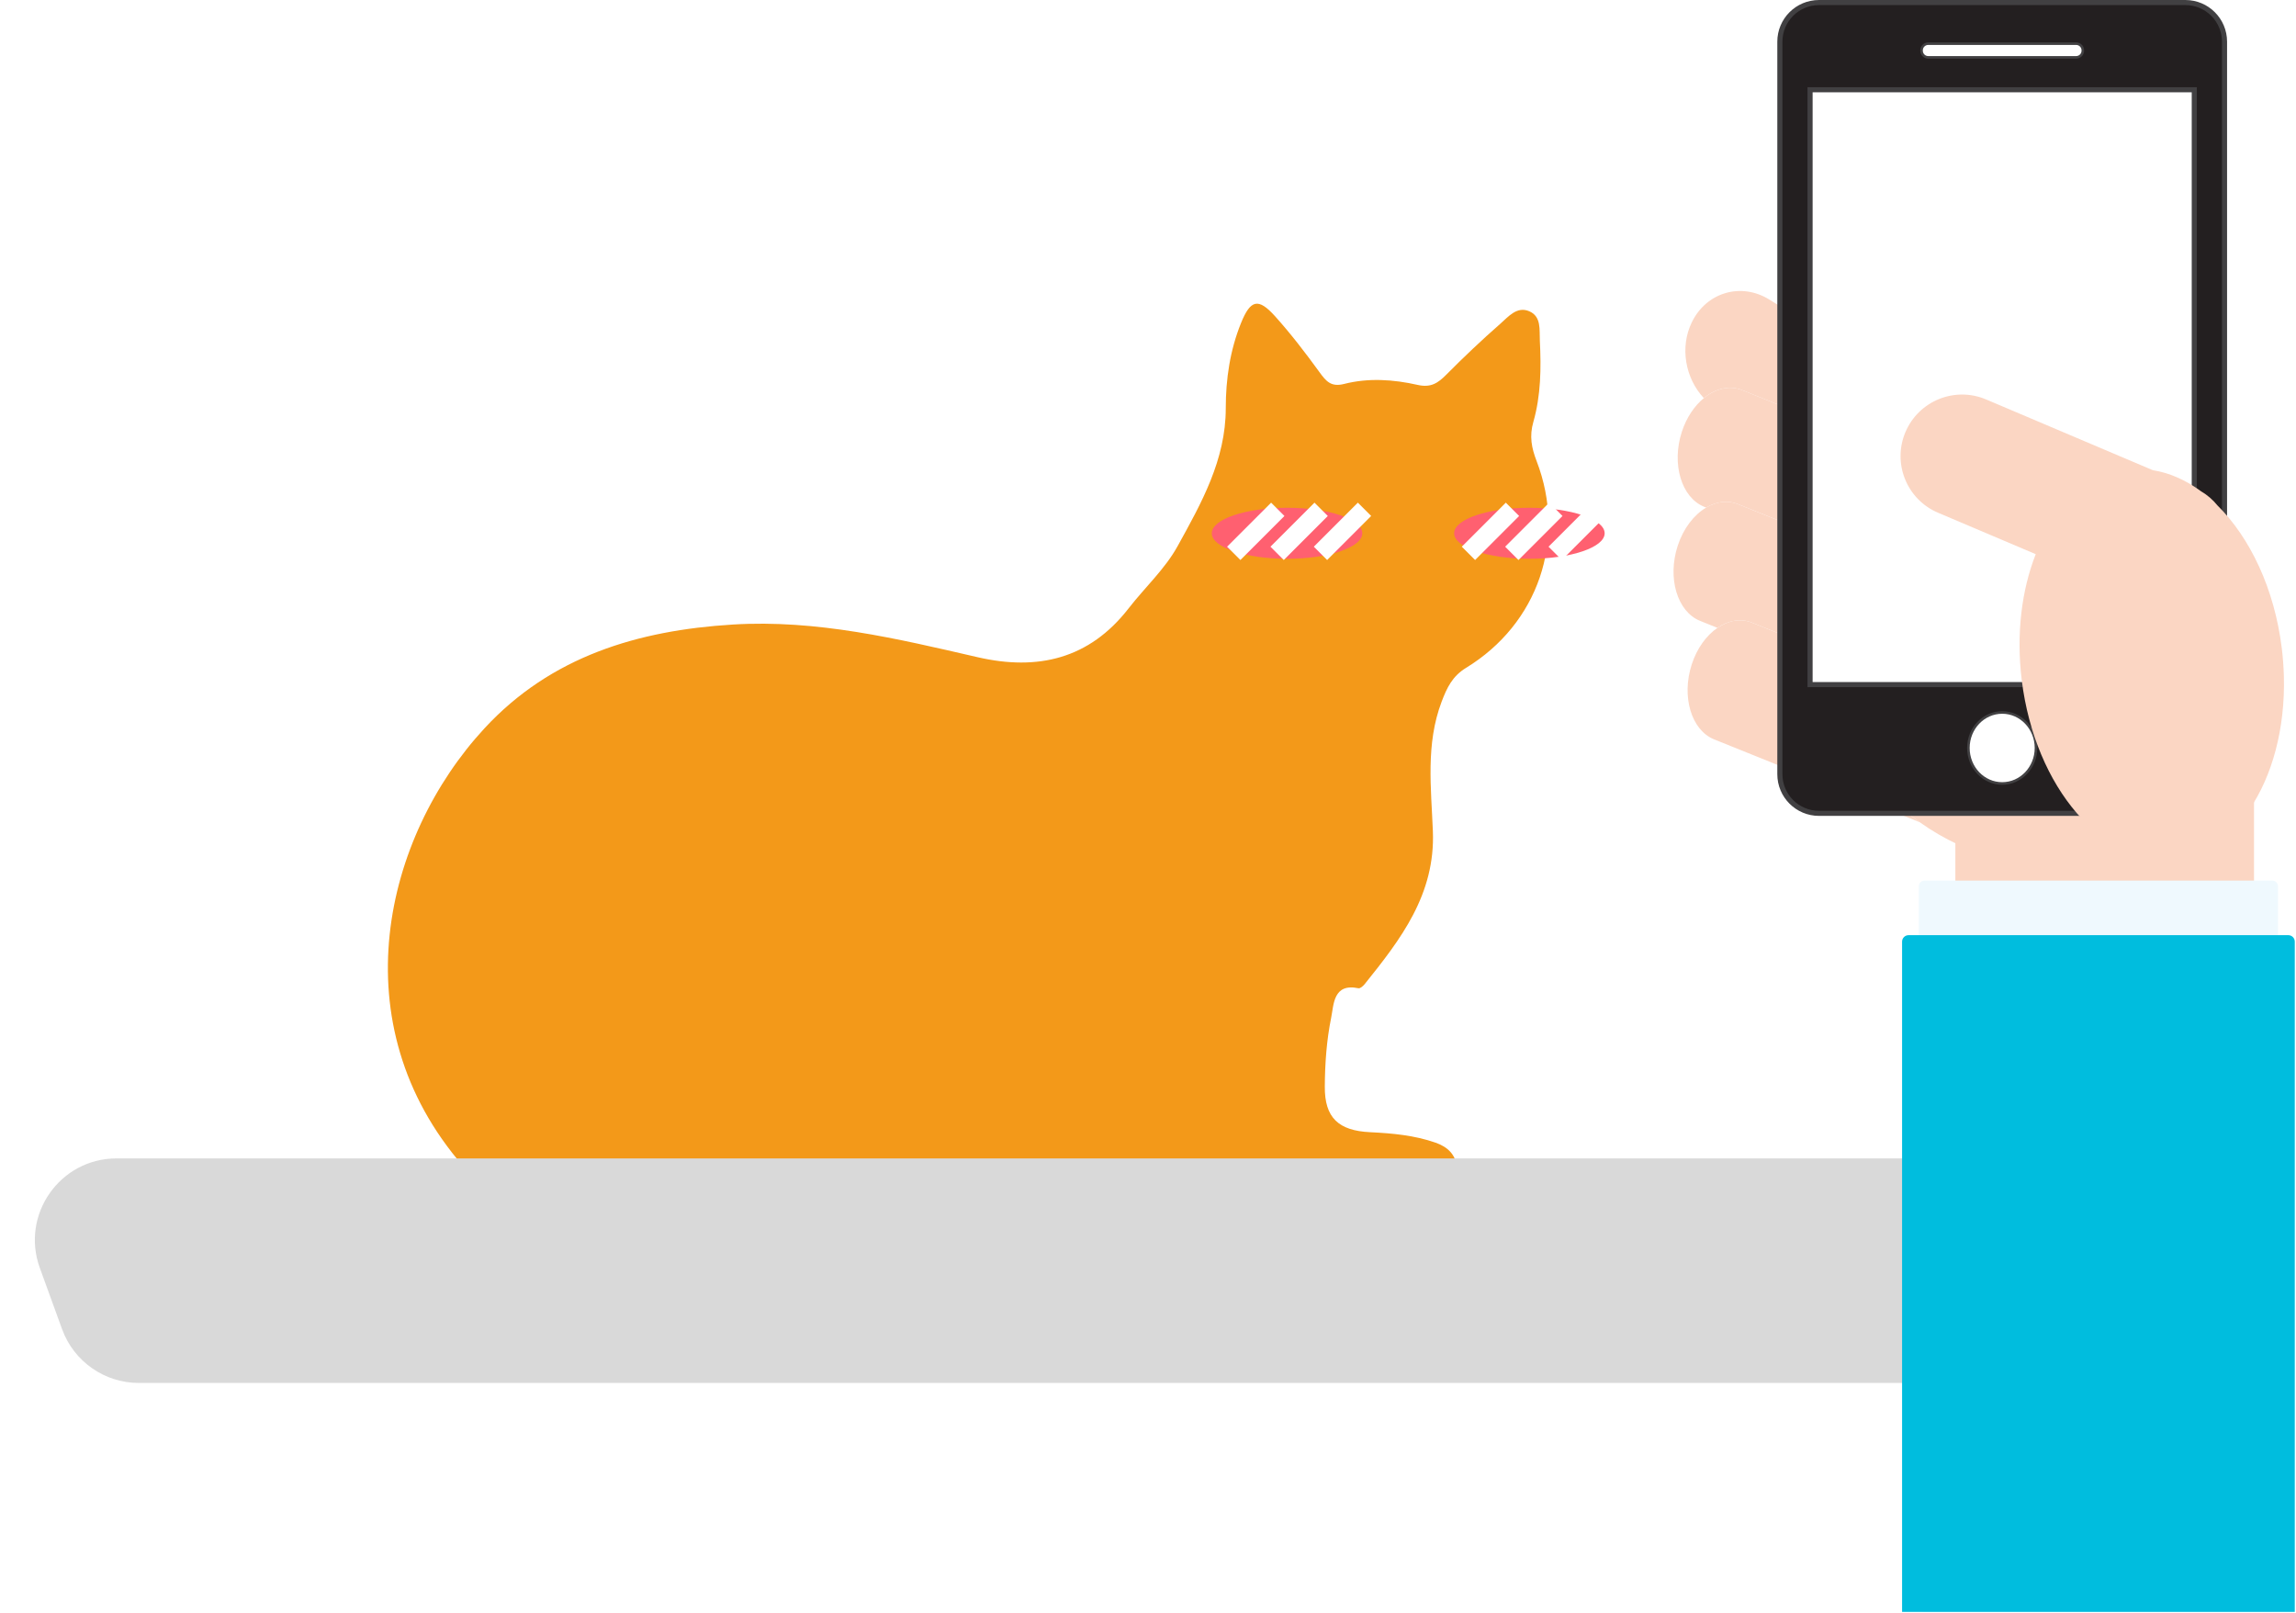<svg width="900" height="632" viewBox="0 0 900 632" fill="none" xmlns="http://www.w3.org/2000/svg">
<g clip-path="url(#clip0_249_732)">
<path d="M378.08 469.785C433.97 469.785 489.834 469.785 545.724 469.785C551.404 469.785 557.084 469.919 562.55 467.775C567.132 465.978 571.204 463.699 571.044 457.989C570.883 452.6 567.427 449.463 562.711 447.828C554.432 444.932 545.778 444.155 537.07 443.726C524.692 443.136 519.199 438.069 519.306 425.79C519.36 416.808 520.003 407.666 521.798 398.872C522.843 393.725 522.575 385.226 532.515 387.317C533.185 387.451 534.31 386.459 534.9 385.735C549.073 368.094 562.657 350.56 561.666 325.707C560.996 308.843 558.799 291.631 565.096 275.009C567.185 269.513 569.275 265.062 574.634 261.765C602.954 244.499 614.18 211.576 602.338 180.717C600.328 175.516 599.444 170.931 601.052 165.355C604.026 154.979 604.133 144.202 603.597 133.477C603.383 129.241 604.267 124.04 599.417 121.976C594.621 119.938 591.246 124.121 588.138 126.855C580.85 133.236 573.803 139.912 566.971 146.802C563.702 150.1 560.916 152.03 555.718 150.851C546.233 148.706 536.4 148.035 526.862 150.475C521.798 151.762 519.815 149.456 517.243 145.891C511.751 138.33 506.044 130.877 499.801 123.933C493.263 116.667 490.182 117.391 486.458 126.614C482.144 137.285 480.483 148.572 480.483 159.993C480.483 180.261 470.891 197.232 461.621 214.015C456.691 222.97 448.76 230.236 442.41 238.413C427.004 258.279 406.748 262.971 383.278 257.582C351.662 250.29 320.126 242.756 287.251 244.767C250.036 247.046 215.982 257.26 189.912 285.438C150.499 328.066 132.95 401.232 181.66 457.158C189.242 465.844 197.709 470.08 209.498 470C265.71 469.625 321.922 469.839 378.16 469.839L378.08 469.785Z" fill="#F39919"/>
</g>
<g filter="url(#filter0_f_249_732)">
<ellipse cx="504.5" cy="209" rx="29.5" ry="10" fill="#FF6070"/>
</g>
<rect x="498.258" y="197" width="7.382" height="24.407" transform="rotate(45 498.258 197)" fill="white"/>
<rect x="515.258" y="197" width="7.382" height="24.407" transform="rotate(45 515.258 197)" fill="white"/>
<rect x="532.258" y="197" width="7.382" height="24.407" transform="rotate(45 532.258 197)" fill="white"/>
<g filter="url(#filter1_f_249_732)">
<ellipse cx="599.5" cy="209" rx="29.5" ry="10" fill="#FF6070"/>
</g>
<rect x="590.258" y="197" width="7.382" height="24.407" transform="rotate(45 590.258 197)" fill="white"/>
<rect x="607.258" y="197" width="7.382" height="24.407" transform="rotate(45 607.258 197)" fill="white"/>
<rect x="624.258" y="197" width="7.382" height="24.407" transform="rotate(45 624.258 197)" fill="white"/>
<path d="M15.613 496.936C8.024 476.066 23.48 454 45.686 454H754.314C776.52 454 791.976 476.066 784.387 496.936L775.66 520.936C771.061 533.582 759.043 542 745.586 542H54.414C40.958 542 28.939 533.582 24.34 520.936L15.613 496.936Z" fill="#D9D9D9"/>
<path d="M766.48 280.24V628.17H883.54V280.24H766.48Z" fill="#FBD6C3"/>
<path d="M659.259 169.23C661.089 163.61 664.209 159.04 667.889 156.02C672.479 152.26 677.949 150.89 682.919 152.89L766.519 186.57C768.329 187.3 769.919 188.42 771.289 189.84C763.269 192.39 755.789 196.04 749.119 200.65C742.259 205.39 736.249 211.14 731.379 217.76L681.289 197.58C677.209 195.94 672.789 196.57 668.789 198.93L668.029 198.62C659.079 195.01 655.149 181.85 659.259 169.22V169.23Z" fill="#FBD6C3"/>
<path d="M681.28 197.59L731.37 217.77C726.04 225.01 722.07 233.29 719.84 242.39C718.69 247.11 718.06 251.85 717.91 256.56L686.78 244.02C682.32 242.22 677.46 243.14 673.19 246.06L666.4 243.32C657.45 239.71 653.52 226.55 657.63 213.92C659.87 207.05 664.02 201.75 668.79 198.93C672.78 196.57 677.2 195.94 681.29 197.58L681.28 197.59Z" fill="#FBD6C3"/>
<path d="M686.792 244.03L717.922 256.57C717.122 281.96 730.422 306.43 752.492 322.24L671.912 289.77C662.962 286.16 659.032 273 663.142 260.37C665.202 254.03 668.902 249.03 673.212 246.07C677.482 243.14 682.342 242.23 686.802 244.03H686.792Z" fill="#FBD6C3"/>
<path d="M663.169 126.3C668.899 114.52 682.519 110.54 693.579 117.42L796.889 181.65C798.719 182.79 800.348 184.16 801.788 185.69C791.158 185.35 780.839 186.81 771.279 189.84C769.909 188.42 768.309 187.3 766.509 186.57L682.909 152.89C677.939 150.89 672.469 152.25 667.879 156.02C660.609 148.26 658.389 136.12 663.169 126.3Z" fill="#FBD6C3"/>
<path d="M731.369 217.77C736.239 211.15 742.259 205.4 749.119 200.66C749.119 200.66 749.169 200.62 749.199 200.6C750.769 199.52 752.389 198.49 754.049 197.51C754.239 197.4 754.419 197.29 754.609 197.19C755.259 196.82 755.909 196.45 756.559 196.1C756.759 195.99 756.969 195.88 757.169 195.77C757.999 195.33 758.839 194.9 759.689 194.48C759.729 194.46 759.759 194.45 759.799 194.43C760.689 194 761.589 193.58 762.489 193.18C762.649 193.11 762.809 193.05 762.969 192.98C763.759 192.64 764.549 192.3 765.359 191.97C765.739 191.82 766.129 191.68 766.519 191.53C767.109 191.3 767.689 191.07 768.289 190.86C769.279 190.51 770.279 190.17 771.289 189.85C780.849 186.82 791.169 185.35 801.799 185.7C804.739 185.8 807.699 186.04 810.679 186.41L823.939 199.09C813.849 210.22 805.679 225.54 801.339 243.34C791.279 284.54 805.459 323.4 833.009 330.12C833.789 330.31 834.579 330.46 835.359 330.6C835.919 330.79 836.479 330.97 837.059 331.11C840.709 332 844.499 331.72 848.329 330.44C830.149 339.7 807.759 342.66 785.219 337.16C772.989 334.17 761.939 329 752.499 322.23C730.429 306.42 717.129 281.95 717.929 256.56C718.079 251.85 718.709 247.11 719.859 242.39C722.079 233.28 726.049 225.01 731.389 217.77H731.369Z" fill="#FBD6C3"/>
<path d="M713.02 1H856.64C865.11 1 871.98 7.87 871.98 16.34V303.42C871.98 311.89 865.11 318.76 856.64 318.76H713.02C704.55 318.76 697.68 311.89 697.68 303.42V16.34C697.68 7.87 704.55 1 713.02 1Z" fill="#231F20" stroke="#414042" stroke-width="2" stroke-miterlimit="10"/>
<path d="M860.13 35.17H709.52V268.31H860.13V35.17Z" fill="white" stroke="#414042" stroke-width="2" stroke-miterlimit="10"/>
<path d="M813.819 17.11H755.839C754.392 17.11 753.219 18.283 753.219 19.73V19.86C753.219 21.307 754.392 22.48 755.839 22.48H813.819C815.266 22.48 816.439 21.307 816.439 19.86V19.73C816.439 18.283 815.266 17.11 813.819 17.11Z" fill="white" stroke="#414042" stroke-miterlimit="10"/>
<path d="M784.828 307.05C792.146 307.05 798.078 300.822 798.078 293.14C798.078 285.458 792.146 279.23 784.828 279.23C777.51 279.23 771.578 285.458 771.578 293.14C771.578 300.822 777.51 307.05 784.828 307.05Z" fill="white" stroke="#414042" stroke-miterlimit="10"/>
<path d="M746.919 169.33C752.119 157.07 766.279 151.35 778.529 156.55L843.889 184.28C850.459 185.31 856.819 188.16 862.699 192.49C865.229 193.97 867.419 195.87 869.189 198.06C881.959 210.68 891.559 230.7 894.429 254.05C894.889 257.8 895.149 261.5 895.249 265.14C895.779 285.61 890.669 304.16 881.719 317.26C877.619 322.25 872.769 327 867.269 331.42C863.519 333.71 859.479 335.33 855.199 336.16C854.419 336.31 853.629 336.45 852.829 336.54C824.679 340 797.669 308.68 792.499 266.58C790.259 248.39 792.479 231.17 797.979 217.19L781.099 210.03L780.599 209.82L759.689 200.95C747.429 195.75 741.709 181.59 746.909 169.34L746.919 169.33Z" fill="#FBD6C3"/>
<path d="M752.16 347.35V629.49C752.16 630.727 753.163 631.73 754.4 631.73H890.71C891.947 631.73 892.95 630.727 892.95 629.49V347.35C892.95 346.113 891.947 345.11 890.71 345.11H754.4C753.163 345.11 752.16 346.113 752.16 347.35Z" fill="#EFF9FE"/>
<path d="M745.59 631.73V369.04C745.59 367.65 746.72 366.51 748.12 366.51H896.99C898.38 366.51 899.52 367.64 899.52 369.04V631.73H745.59Z" fill="#00BDDE"/>
<defs>
<filter id="filter0_f_249_732" x="467" y="191" width="75" height="36" filterUnits="userSpaceOnUse" color-interpolation-filters="sRGB">
<feFlood flood-opacity="0" result="BackgroundImageFix"/>
<feBlend mode="normal" in="SourceGraphic" in2="BackgroundImageFix" result="shape"/>
<feGaussianBlur stdDeviation="4" result="effect1_foregroundBlur_249_732"/>
</filter>
<filter id="filter1_f_249_732" x="562" y="191" width="75" height="36" filterUnits="userSpaceOnUse" color-interpolation-filters="sRGB">
<feFlood flood-opacity="0" result="BackgroundImageFix"/>
<feBlend mode="normal" in="SourceGraphic" in2="BackgroundImageFix" result="shape"/>
<feGaussianBlur stdDeviation="4" result="effect1_foregroundBlur_249_732"/>
</filter>
<clipPath id="clip0_249_732">
<rect width="455" height="351" fill="white" transform="matrix(-1 0 0 1 607 119)"/>
</clipPath>
</defs>
</svg>
